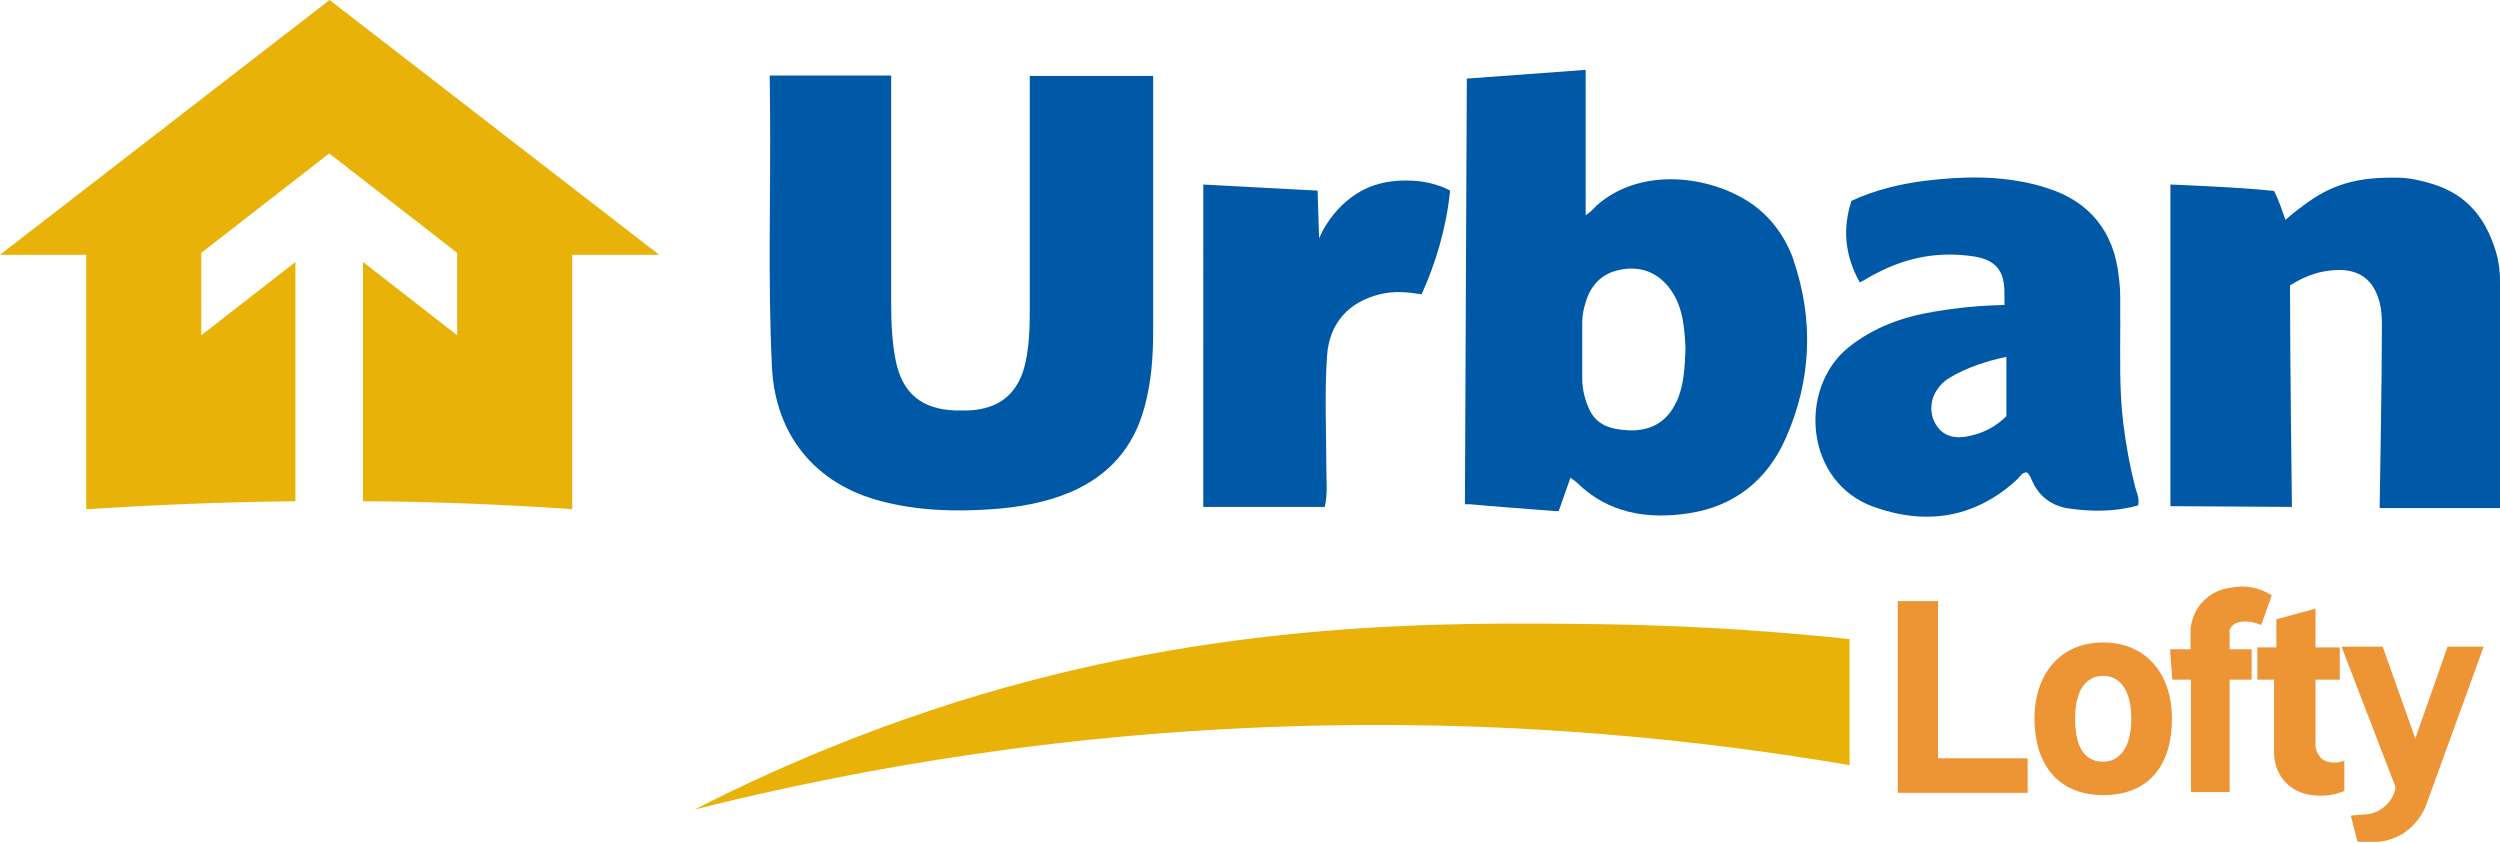 <svg viewBox="0 0 658.4 221.9" xmlns="http://www.w3.org/2000/svg" id="Layer_2"><g id="Layer_1-2"><path style="fill:#e8b208;" d="m173.5,67.1h-22.8v67c-17.4-1.2-35.8-2-55.1-2.1v-63l24.8,19.3v-21.7l-33.7-26.2-33.7,26.2v21.7l24.8-19.3v63c-19.3.2-37.7,1-55.1,2.1v-67H0L86.8,0l86.8,67.1Z"></path><path style="fill:#e8b208;" d="m487.1,168.4v33.1c-38.8-6.6-86.3-11.6-140.4-10.4-65,1.4-120.5,11.2-163.8,22.1,27.8-14.2,51.9-22.9,68.9-28.3,68.6-21.5,127.4-21.1,170.4-20.5,27.3.4,49.7,2.3,64.8,3.9Z"></path><polygon style="fill:#ed9434;" points="499.8 158.3 499.8 208.8 534 208.8 534 199.7 510.4 199.7 510.4 158.3 499.8 158.3"></polygon><path style="fill:#ed9434;" d="m553.9,169.2c-11.3,0-18.1,8.3-18.1,20.1s6.1,20.1,18.1,20.1,18.1-7.8,18.1-20.1-7.2-20.1-18.1-20.1Zm0,31.4c-4.9,0-7.4-3.8-7.4-11.3s2.8-11.3,7.4-11.3,7.4,4,7.4,11.3-2.9,11.3-7.4,11.3Z"></path><path style="fill:#ed9434;" d="m587.1,166.3c.1-.6.4-1,.6-1.3,1.3-1.6,4.5-1.8,7.8-.4.9-2.6,1.9-5.2,2.8-7.8-1-.6-2.3-1.3-4-1.8-2.9-.8-5.5-.5-6.9-.2-1.1.1-4.1.6-6.7,3.1-3.3,3-3.7,6.8-3.8,7.8v5.3h-5.4l.6,8h4.9v29.6h10.2v-29.6h5.8v-8h-5.8v-4.5Z"></path><path style="fill:#ed9434;" d="m611,199.3c-.9-1-1.1-2.2-1.2-2.8v-17.5h6.4v-8.5h-6.4v-10.2l-10.3,2.8v7.4h-5v8.5h4.4v18.7c0,.7-.2,4.6,2.7,8,2.8,3.2,6.5,3.6,7.3,3.7,1.4.2,3.4.3,5.7-.2,1.1-.2,2-.6,2.8-.9v-8c-2.4,1-5,.6-6.4-.9Z"></path><path style="fill:#ed9434;" d="m616.7,170.4l14.2,36.9c-.1.8-.5,2.5-1.8,4-1.9,2.4-4.6,3-5.3,3.1-1.6.1-3.2.3-4.7.4l1.8,6.9h5.5c1.4-.1,4-.6,6.8-2.4,3.4-2.3,4.9-5.4,5.5-6.6,5.1-14.1,10.3-28.3,15.4-42.4h-9.5l-8.5,24.2-8.6-24.2h-10.8Z"></path><path style="fill:#0059a7;" d="m303.7,19.9v2.5c0,21.6,0,43.3,0,64.9,0,6.7-.5,13.4-2.3,20-2.9,10.7-9.5,18.1-19.7,22.4-6.5,2.7-13.4,3.9-20.4,4.4-9.8.7-19.6.4-29.2-2.1-17.4-4.5-27.9-17.4-28.8-35.3-1.1-22.7-.3-45.4-.5-68.1,0-2.9-.1-8.7-.1-8.7h32c0,.8,0,3,0,4.3,0,18.5,0,37.1,0,55.6,0,5.1.2,10.2,1.2,15.2,1.8,8.7,6.9,12.8,15.8,13.1,1.1,0,2.1,0,3.2,0,8.4-.3,13.5-4.6,15.2-12.8,1-4.6,1.1-9.3,1.1-14,0-19.1,0-57.2,0-57.2h0v-4.1h32.5Z"></path><path style="fill:#0059a7;" d="m603.1,75.2c0,19.2.5,58.3.5,58.3l-32-.2V48.6s18.7.7,27.3,1.7c1.3,2.5,2.5,6.2,3,7.6,1.9-1.7,3.9-3.2,4.1-3.3,8-6.3,15.2-8,25.6-7.8,2.8,0,6.4.8,9.2,1.7,8.9,2.8,13.8,8.9,16.5,17.7,1.1,3.5,1.2,7.5,1.2,11.1,0,18,0,56.5,0,56.5h-31.8s.6-33.5.6-48c0-2.3-.1-4.6-.8-6.8-1.5-5.3-5.2-8-10.7-7.9-4.4.1-8.3,1.3-12.6,4Z"></path><path style="fill:#0059a7;" d="m527.9,80c-.1-4.6,1-11.2-8.3-12.5-9-1.3-17.2.2-25.3,4.4-1.1.5-2.8,1.6-4.5,2.5-4.1-7.4-4.5-14.4-2.2-21.5,6.2-2.9,13-4.5,19.5-5.3,9.8-1.2,19.5-1.4,29.2,1.1.9.2,1.8.5,2.7.8,11.1,3.4,17.8,11.4,19,23.4.6,4,.3,8.1.4,12.1,0,8.9-.3,17.7.8,26.6.7,5.6,1.7,11.1,3.1,16.6.4,1.5,1.2,3,.8,4.9-6,1.7-12.2,1.7-18.3.8-4.2-.6-7.5-2.9-9.4-6.8-.5-.9-.7-2-1.6-2.7-1.3,0-1.8,1.1-2.5,1.8-11.1,10.3-24.1,12.2-37.8,7.3-18.1-6.4-20.1-31.1-6.7-42,6.6-5.3,14.2-8,22.4-9.4,5.3-.9,10.6-1.5,16-1.7.9,0,2,0,2.9-.2Zm.4,14c-4.8,1-10.4,2.8-14.7,5.4-1.4.8-2.6,1.9-3.5,3.3-2,3-1.9,6.8,0,9.5,1.8,2.7,4.9,3.5,8.7,2.6,3.6-.8,6.8-2.4,9.6-5.2,0-4.1,0-7.5,0-11.6,0-.9,0-1.9,0-4Z"></path><path style="fill:#0059a7;" d="m381.9,50.2c-1,9.8-3.7,18.9-7.5,27.3-3.9-.6-7.4-.9-11,0-8.2,2-13.3,7.6-13.9,16.1-.7,9.8-.2,19.6-.2,29.4,0,3.5.4,6.9-.4,10.5h-32V48.6l30.1,1.6.4,12.6s3.6-9.6,13.4-13.6c4.1-1.6,8.3-1.9,12.7-1.5,2.8.3,6.1,1.2,8.4,2.5Z"></path><path style="fill:#0059a7;" d="m472.4,68.6c-2.2-6.4-6.5-12.2-12.4-15.8-11.2-6.9-28.7-8.5-39.7,1.5-.6.6-1.2,1.4-2.7,2.4V18.4c0,0-31.3,2.3-31.3,2.3l-.5,112.1h1.4c0,.1,22.4,1.8,22.4,1.8h.3s.6,0,.6,0l3.1-8.8c.7.6,1.3.9,1.8,1.4,8.2,8,18.4,9.6,29.2,8,12.1-1.8,20.8-8.7,25.7-19.8,6.8-15.4,7.4-31.2,2-47Zm-30.9,37.2c-2.6,5.7-7.3,7.9-13.1,7.5-4.4-.3-7.9-1.4-9.8-5.4-1.2-2.6-1.9-5.3-1.9-8.2,0-5,0-9.9,0-14.9,0-1.9.4-3.7,1-5.5,1.5-4.8,4.8-7.7,9.8-8.4,4.7-.7,8.7.8,11.8,4.5,2.5,3,3.6,6.6,4.1,10.3.3,2.1.4,4.3.5,6-.2,5.2-.4,9.8-2.4,14.2Z"></path></g></svg>